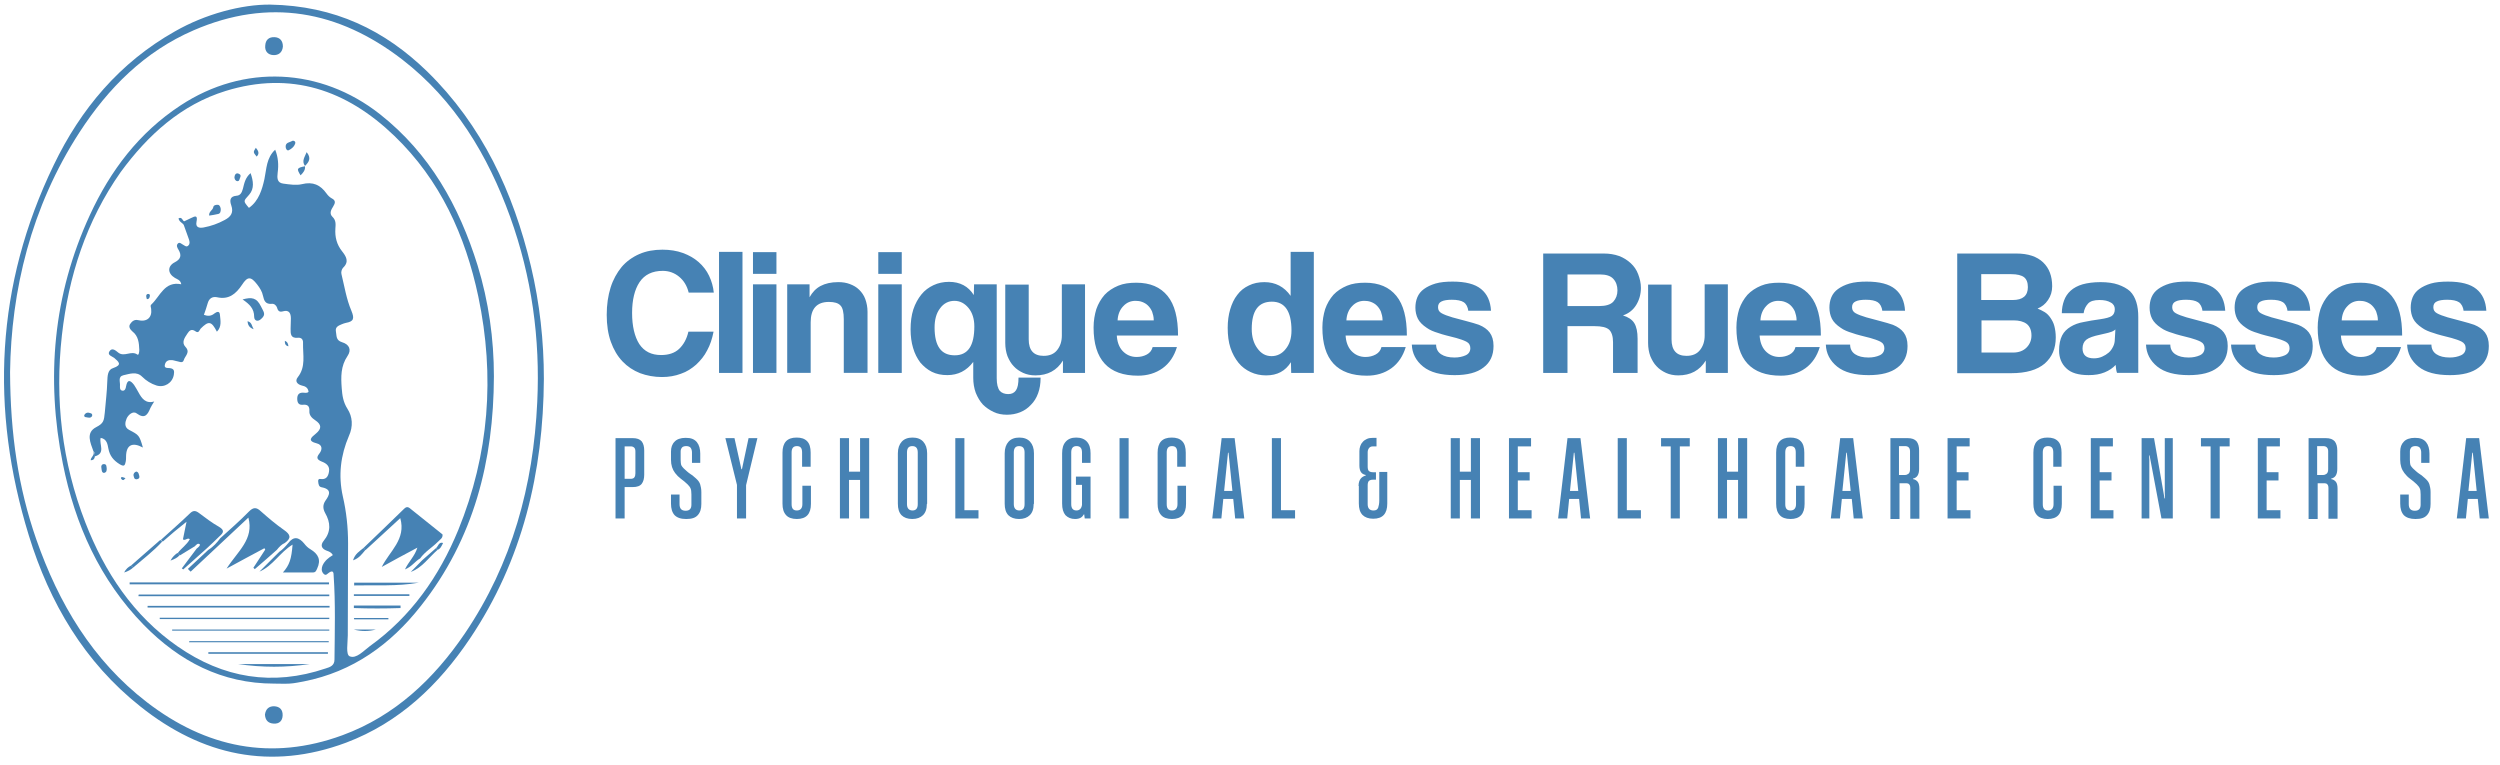 <?xml version="1.0" encoding="UTF-8"?> <svg xmlns="http://www.w3.org/2000/svg" width="340" height="104" viewBox="0 0 340 104"><g fill="none" fill-rule="evenodd"><g fill="#4682B4" fill-rule="nonzero"><g><g><g><path d="M72.202 36.085C69.8 26.034 65.592 16.957 58.118 9.642 52.333 4.017 45.536.68 36.747.527 32.878.49 27.92 1.803 23.79 4.167c-7.513 4.238-12.808 10.54-16.488 18.191-7.887 16.316-8.677 33.194-3.38 50.373 2.817 9.151 7.549 17.216 15.174 23.255 8.375 6.677 17.727 8.74 27.98 4.913 7.25-2.739 12.582-7.84 16.826-14.14 7.173-10.653 9.99-22.655 10.065-35.332 0-5.177-.564-10.278-1.765-15.342zm-8.977 49.96c-4.206 6.19-9.503 11.215-16.638 13.841-9.69 3.563-18.591 1.688-26.628-4.5-7.399-5.703-11.98-13.429-15.023-22.13-2.44-7.014-3.53-14.254-3.567-22.768.15-11.026 2.817-22.392 9.465-32.63C14.74 11.855 19.66 6.904 26.345 4.016c10.217-4.426 19.681-2.7 28.356 3.976 7.173 5.55 11.644 13.015 14.685 21.417 2.93 8.14 4.095 16.54 3.68 25.167-.526 11.327-3.418 21.979-9.841 31.469z" transform="translate(-20 -12) translate(0 3.1) translate(20 9)"></path><path d="M51.658 15.419c-8.074-6.34-18.517-6.826-27.079-1.2-5.67 3.713-9.577 8.888-12.356 14.927-4.996 10.84-6.01 22.168-3.68 33.794 1.652 8.29 5.032 15.828 11.004 21.942 4.844 4.95 10.629 7.989 17.727 7.989.713 0 1.39.038 2.103 0 .677-.038 1.314-.188 1.953-.3 6.647-1.313 11.793-5.027 15.888-10.24 7.249-9.152 9.915-19.804 9.953-31.244 0-5.101-.713-10.165-2.215-15.078-2.52-8.1-6.5-15.227-13.298-20.59zM62.324 71.98c-2.592 6.301-6.423 11.777-12.02 15.792-.863.637-1.84 1.762-2.742 1.388-.564-.226-.263-1.839-.263-2.85 0-4.164.038-8.326.038-12.528 0-2.138-.226-4.275-.713-6.376-.639-2.85-.3-5.59.827-8.215.6-1.312.488-2.626-.188-3.675-.6-.939-.714-1.839-.789-2.814-.113-1.538-.15-3.001.789-4.388.563-.825.262-1.575-.752-1.875-.863-.263-.714-.9-.827-1.463-.113-.6.338-.788.789-.975.188-.075.376-.15.564-.188 1.05-.188 1.202-.563.751-1.65-.675-1.575-.94-3.301-1.352-4.99-.075-.262.038-.674.226-.862.863-.825.413-1.538-.15-2.25-.713-.9-.976-1.914-.901-3.076.038-.563.113-1.125-.413-1.613-.45-.45-.15-.975.113-1.388.301-.489.376-.826-.226-1.125-.262-.15-.488-.375-.676-.638-.827-1.162-1.841-1.65-3.343-1.275-.789.187-1.69.038-2.555-.075-.864-.113-.826-.825-.751-1.463.15-1.088.075-2.138-.338-3.15-1.202 1.124-1.164 2.587-1.465 4.012-.301 1.35-.752 2.963-2.104 3.901-.826-.975-.751-.9.038-1.8.714-.826.564-1.839.188-2.925-.751.638-.863 1.425-1.05 2.138-.15.524-.339.9-.864.938-.94.075-.94.674-.714 1.312.338.975-.038 1.538-.901 1.988-.901.488-1.84.825-2.854 1.013-.6.113-1.126 0-.976-.75.188-.939-.15-.826-.752-.525-.3.15-.638.3-.94.45 0 .15-.038.262-.038.412v.074c.225.675.49 1.313.714 1.989.075.262.15.562-.075.787-.263.3-.489.038-.713-.075-.225-.113-.49-.412-.714-.188-.263.263-.113.563.075.862.45.751.3 1.276-.489 1.688-1.051.525-1.014 1.538 0 2.138.301.187.752.262.863.862-2.291-.45-2.854 1.612-4.056 2.738-.226.188-.038.412-.038.638.15 1.163-.6 1.8-1.803 1.5-.489-.113-.826.188-1.051.525-.263.375 0 .75.3 1.013.827.638.902 1.575.94 2.513 0 .262-.074.787-.262.638-.827-.6-1.765.375-2.591-.263-.338-.262-.827-.75-1.203-.188-.337.525.338.676.639.9.6.526 1.164.939-.15 1.39-.752.225-.752 1.087-.788 1.8-.038 1.425-.225 2.85-.338 4.238-.113 1.124-.15 1.463-1.164 1.988-1.465.75-.789 2.138-.376 3.3.225.188.225.412.188.675 1.502-.412.564-1.613.788-2.513.864.15.94.9 1.051 1.463.188.975.676 1.575 1.502 2.1.714.45.752.114.864-.374.038-.188.038-.376.038-.6 0-1.613.826-2.063 2.291-1.276-.489-1.687-.525-1.687-1.877-2.4-.714-.375-.526-1.088-.338-1.538.188-.45.826-1.087 1.352-.712 1.126.825 1.502.187 1.878-.713.113-.262.3-.525.525-.9-1.164.337-1.69-.412-2.14-1.237-.188-.338-.376-.675-.6-1.013-.49-.638-.902-.826-1.09.187-.038.3-.15.6-.45.6-.451-.038-.376-.45-.376-.713.038-.488-.301-1.2.45-1.388.864-.188 1.803-.563 2.555.188.563.563 1.239.975 1.952 1.2 1.09.338 2.179-.337 2.367-1.463.075-.488.075-.825-.564-.9-.263-.038-.826.075-.639-.525.113-.45.49-.6.902-.563.188 0 .376.075.564.113.375.038.94.412 1.089-.113.15-.563.94-1.05.225-1.8-.564-.6-.114-1.238.262-1.8.263-.413.564-.713 1.126-.301.413.3.526-.188.676-.375 1.089-1.088 1.465-1.05 2.215.412.675-.675.489-1.5.413-2.289-.039-.6-.451-.412-.752-.188-.45.376-.901.376-1.427.188.188-.525.376-1.088.526-1.613.187-.637.638-.9 1.239-.787 1.615.375 2.59-.45 3.417-1.688.752-1.162 1.203-1.162 2.066-.038.376.489.675.975.788 1.538.15.676.338 1.163 1.203 1.088.3-.038.6.188.713.525.113.45.338.638.827.488.788-.226 1.05.263 1.05.975 0 .45-.037.938-.037 1.389 0 .674-.039 1.35 1.014 1.237.45-.038.714.226.675.75-.038 1.575.413 3.19-.713 4.614-.45.563-.038.975.525 1.125.526.113.864.3.94.862-.226.226-.526.113-.788.113-.564 0-.752.337-.752.825 0 .525.188.862.713.826.677-.075.977.15.94.862-.038.563.338.938.788 1.237.902.6.902 1.163.075 1.839-.6.488-1.202.975.15 1.312.752.188.788.825.338 1.388-.451.563-.301.826.337 1.088.6.226 1.126.6.977 1.389-.113.674-.413 1.087-1.165.975-.262-.039-.337.15-.3.375.038.337.074.674.45.75 1.427.263 1.126 1.014.526 1.839-.376.563-.338 1.088-.038 1.65.751 1.313.826 2.552-.188 3.79-.49.599-.301 1.087.412 1.35.301.112.6.187.827.6-.564.336-1.09.75-1.39 1.388-.15.375-.188.75.074 1.087.376.45.564.039.827-.112.526-.338.6 0 .6.412.263 3.825.15 7.651.113 11.44 0 .787-.563 1.013-1.202 1.2-7.211 2.438-13.933 1.313-20.132-3-6.047-4.201-9.915-10.09-12.544-16.842-3.193-8.215-4.17-16.728-3.193-25.468.901-8.027 3.304-15.527 8-22.204 3.718-5.064 8.225-9.152 14.272-11.027 8.864-2.738 16.45-.15 22.947 6.114 6.235 6 9.653 13.54 11.418 21.867 2.264 10.802 1.476 21.417-2.731 31.731z" transform="translate(-20 -12) translate(0 3.1) translate(20 9)"></path><g><path d="M1.84 3.16c.751.037 1.239-.376 1.313-1.163 0-.788-.412-1.238-1.126-1.276C1.24.683.788 1.096.75 1.884c-.075.75.376 1.237 1.09 1.275zM1.951 91.715c-.713 0-1.126.375-1.239 1.126.038.75.413 1.2 1.202 1.238.752.038 1.165-.376 1.203-1.088.036-.788-.376-1.238-1.166-1.276z" transform="translate(-20 -12) translate(0 3.1) translate(20 9) translate(35.321 4.233)"></path></g><path d="M25.029 30.422v.074c.038 0 .038-.036 0-.074z" transform="translate(-20 -12) translate(0 3.1) translate(20 9)"></path><path d="M24.278 29.596c.075.45.49.6.752.9v-.074c0-.15.038-.263.038-.412-.264-.075-.302-.676-.79-.414zM12.334 62.491c.413 0 .526-.225.564-.488.038-.262.038-.488-.188-.674.188.487-.376.749-.376 1.162zM28.335 74.68c-.94.863-1.841 1.726-2.78 2.588.114.113.225.263.376.376 2.63-2.475 5.259-4.913 7.85-7.351.789 2.963-1.465 4.575-2.967 6.939 1.916-1.05 3.53-1.914 5.146-2.776.038.075.075.15.113.188-.526.825-1.09 1.65-1.615 2.475.075.075.15.113.188.187 1.014-.862 2.027-1.762 3.005-2.625.3-.376.639-.751 1.09-.939.939-.675.75-1.162-.114-1.762-1.126-.787-2.14-1.65-3.155-2.55-.6-.564-1.014-.564-1.615.037-1.239 1.276-2.59 2.438-3.906 3.639-.415.563-.941 1.163-1.616 1.575zM49.704 74.719c1.577-1.463 3.193-2.925 4.732-4.352.826 2.889-1.465 4.501-2.517 6.639 1.54-.862 3.08-1.688 4.845-2.626-.376 1.2-1.202 1.913-1.69 2.963.94-.375 1.39-1.124 2.066-1.5.638-.9 1.615-1.463 2.403-2.25.263-.3.714-.488.639-1.013-1.39-1.125-2.78-2.213-4.17-3.339-.337-.262-.6-.6-1.05-.15-1.842 1.801-3.681 3.564-5.522 5.327.078.113.19.188.264.3zM25.368 70.856c-.188.938-.338 1.687-.49 2.4.339.225.565-.263.94-.039-.412.788-1.164 1.238-1.653 1.914l.301.3 2.028-1.237c.188-.188.412-.488.675-.263.113.113-.188.412-.412.563-.676.9-1.353 1.8-2.028 2.701.075.038.113.113.188.15l3.23-2.889c.563-.525 1.126-1.05 1.69-1.612.563-.489.751-.826-.075-1.313-.94-.524-1.803-1.2-2.666-1.838-.49-.375-.827-.412-1.278.038-1.277 1.237-2.629 2.4-3.943 3.6.075.076.188.15.263.227.976-.865 1.99-1.727 3.23-2.702zM17.63 79.37h27.116v-.263H17.63v.262zM37.986 74.943l-2.704 2.7c1.84-.787 2.779-2.625 4.507-3.675-.15 1.95-.413 2.775-1.314 3.789h4.056c.376 0 .45-.188.6-.525.564-1.201.15-1.988-.901-2.626-.338-.188-.639-.488-.863-.787-.714-.863-1.427-1.05-2.179-.039-.376.45-.751.864-1.202 1.163zM18.832 80.982h25.952v-.226H18.87c-.038.076-.038.151-.038.226zM20.07 82.52h24.751v-.226h-24.75v.226zM21.724 83.908v.188h23.06v-.188h-23.06zM28.335 88.821h16.263v-.225H28.335v.225zM48.165 79.52c2.93-.075 5.86.15 8.788-.375h-8.788v.375zM23.414 85.67h21.37v-.149h-21.37v.15zM25.742 87.096c0 .038 0 .113-.038.15h19.004v-.15H25.742zM34.568 42.988c0 .525.489.75.976.262.676-.6.301-.938-.038-1.65-.6-1.238-1.277-1.313-2.516-.976.94.638 1.578 1.238 1.578 2.364zM42.155 90.21h-9.802c3.304.486 6.534.486 9.802 0zM48.127 80.72v.225h7.55v-.225h-7.55zM48.127 82.257v.338c2.104.074 4.244.074 6.348 0v-.338h-6.348z" transform="translate(-20 -12) translate(0 3.1) translate(20 9)"></path><path d="M18.118 77.082c1.352-1.163 2.743-2.212 3.944-3.526-.075-.075-.188-.15-.263-.226-1.314 1.163-2.666 2.326-3.982 3.488.075.076.188.151.301.264zM48.165 84.133h4.657v-.188h-4.695c.038.076.038.151.038.188zM59.282 74.456c-.639.563-1.24 1.088-1.878 1.651-.526.525-1.014 1.05-1.54 1.575 1.54-.563 2.441-1.95 3.644-3.001-.077-.075-.151-.15-.226-.225zM29.687 27.76c-.263-.039-.639.037-.676.3-.074.45-.638.6-.563 1.162.412-.074.826-.113 1.239-.224.3-.075.337-.375.337-.674-.038-.228-.113-.49-.337-.565zM39.752 19.056c-.338.226-.94.188-.902.826 0 .226.188.563.413.45.413-.188.788-.525.901-.975.039-.188-.15-.375-.412-.3zM41.704 20.594c-.262.675-.713 1.201-.226 1.876.527-.525.903-1.05.226-1.876zM41.48 22.508s0-.037 0 0c0-.037 0-.037 0 0zM48.014 76.106c.863-.3 1.24-.9 1.69-1.425l-.263-.263c-.525.45-1.164.788-1.427 1.688zM14.137 64.217c.376-.075.376-.337.376-.6-.038-.262 0-.6-.376-.6-.338 0-.413.301-.338.6.037.261.037.562.338.6zM41.48 22.508c0-.037 0 0 0 0zM40.878 23.745c.338-.337.675-.713.6-1.237-1.126.225-1.162.337-.6 1.237zM18.607 65.08c.263-.039.413-.189.338-.451-.075-.226-.075-.525-.413-.6-.262.075-.412.338-.375.525.074.188.036.563.45.525zM32.353 23.483c-.301-.039-.413.187-.45.412-.076.3.112.6.337.637.337.075.337-.337.45-.563.114-.335-.15-.412-.337-.486zM51.094 85.521h-2.967c1.015.262 1.991.262 2.967 0zM12.26 56.077c-.302-.113-.601-.075-.79.263-.074.15.04.3.226.3.3.038.6.188.826-.15.075-.225-.038-.375-.263-.413zM34.907 21.195c.45-.45.188-.825-.113-1.2-.376.6-.376.6.113 1.2zM34.493 44.675c-.263-.45-.226-.938-.826-1.088.038.525.226.862.826 1.088z" transform="translate(-20 -12) translate(0 3.1) translate(20 9)"></path><path d="M59.282 74.456l.226.226c.412-.15.563-.563.751-.938-.601-.188-.64.45-.977.712zM23.19 76.144c.6-.226.975-.412 1.238-.75l-.3-.301c-.338.263-.676.526-.939 1.05zM18.118 77.082c-.113-.075-.188-.188-.3-.262-.376.187-.676.45-.94.938.527-.151.903-.377 1.24-.676zM20.146 39.874c-.188 0-.263.15-.263.3s.075.412.113.412c.225 0 .338-.15.376-.375.038-.188 0-.337-.226-.337zM39.226 47c-.038-.337-.113-.6-.489-.75 0 .375.039.638.49.75zM16.766 65.192c.075 0 .15-.113.301-.262-.226-.075-.337-.15-.489-.15-.113 0-.188.15-.075.262.037.075.15.15.263.15z" transform="translate(-20 -12) translate(0 3.1) translate(20 9)"></path></g><g><g><path d="M1.538 6.89v4.302H.299V.268h2.327c.6 0 .976.149 1.239.449.226.3.337.71.337 1.234v3.292c0 .523-.113.936-.337 1.234-.226.3-.638.449-1.239.449H1.538v-.037zm0-1.086h.826c.226 0 .412-.074.488-.187.113-.15.15-.336.15-.561V2.1c0-.225-.038-.411-.15-.524-.113-.112-.262-.187-.488-.187h-.826v4.415zM10.697 3.596V2.213c0-.262-.075-.487-.188-.637-.113-.149-.338-.225-.6-.225-.263 0-.45.075-.564.187-.113.15-.188.3-.188.524v1.16c0 .336.039.561.075.71.075.15.188.3.338.45.15.149.3.261.45.41.15.15.338.262.489.375.188.112.337.225.488.374.15.113.301.262.413.374.187.188.337.411.412.675.075.261.15.598.15 1.01V9.21c0 .674-.15 1.16-.489 1.534-.337.374-.826.523-1.577.523s-1.236-.187-1.575-.523c-.337-.374-.488-.898-.488-1.57V7.937h1.163v1.309c0 .598.263.898.826.898.526 0 .788-.262.788-.824V7.937c0-.375-.038-.673-.113-.824-.074-.187-.226-.374-.412-.561-.3-.3-.6-.524-.9-.75-.302-.224-.564-.486-.789-.784-.375-.487-.563-1.086-.563-1.796V2.1c0-.562.15-1.01.488-1.347C8.632.417 9.157.23 9.832.23c.376 0 .675.038.94.149.262.112.45.262.6.449.15.187.262.41.337.672.075.262.113.562.113.86v1.273h-1.125v-.037zM16.815 11.192L16.815 6.628 15.239.268 16.478.268 17.417 4.495 17.492 4.495 18.392.268 19.594.268 18.055 6.666 18.055 11.193zM25.711 6.739h1.164v2.468c0 1.385-.638 2.058-1.915 2.058-.675 0-1.163-.187-1.464-.524-.338-.374-.489-.86-.489-1.57V2.249c0-1.385.638-2.057 1.915-2.057.638 0 1.089.149 1.426.487.338.336.489.86.489 1.57v1.909h-1.164V2.213c0-.599-.226-.86-.713-.86-.489 0-.713.3-.713.86v7.034c0 .598.226.86.713.86.489 0 .751-.3.751-.86V6.739zM33.557 11.192L33.557 5.953 32.056 5.953 32.056 11.192 30.817 11.192 30.817.268 32.056.268 32.056 4.832 33.557 4.832 33.557.268 34.795.268 34.795 11.192zM42.64 9.209c0 .71-.187 1.198-.524 1.534-.338.336-.827.523-1.465.523-.638 0-1.125-.187-1.464-.523-.338-.374-.489-.86-.489-1.57V2.324c0-.674.188-1.198.526-1.57.337-.373.826-.562 1.464-.562s1.125.187 1.464.562c.338.374.526.897.526 1.57V9.21h-.037zm-1.238-6.996c0-.599-.262-.86-.75-.86-.49 0-.714.3-.714.86v7.034c0 .561.263.86.751.86.489 0 .713-.3.713-.86V2.213zM46.509 11.192L46.509.268 47.747.268 47.747 10.07 49.662 10.07 49.662 11.192zM57.168 9.209c0 .71-.187 1.198-.525 1.534-.337.336-.826.523-1.464.523-.639 0-1.126-.187-1.465-.523-.337-.374-.488-.86-.488-1.57V2.324c0-.674.188-1.198.525-1.57.338-.373.826-.562 1.464-.562.639 0 1.126.187 1.465.562.339.374.525.897.525 1.57V9.21h-.037zM55.93 2.213c0-.599-.263-.86-.751-.86-.489 0-.713.3-.713.86v7.034c0 .561.262.86.75.86.49 0 .714-.3.714-.86V2.213zM64.113 11.192l-.075-.562H64c-.113.187-.226.337-.412.45-.187.112-.45.186-.788.186-.564 0-.976-.187-1.313-.523-.301-.374-.45-.86-.45-1.57V2.324c0-.674.149-1.198.488-1.57.337-.375.788-.562 1.426-.562.638 0 1.127.187 1.464.562.338.374.489.897.489 1.57v1.31H63.74V2.212c0-.599-.262-.86-.751-.86s-.713.3-.713.86v7.034c0 .561.226.86.713.86.412 0 .675-.262.751-.749V6.626h-.826V5.505h1.99v5.687h-.791zM68.844 11.192L68.844.268 70.082.268 70.082 11.192zM76.726 6.739h1.163v2.468c0 1.385-.638 2.058-1.914 2.058-.675 0-1.164-.187-1.465-.524-.337-.374-.488-.86-.488-1.57V2.249c0-1.385.638-2.057 1.914-2.057.639 0 1.09.149 1.427.487.337.336.488.86.488 1.57v1.909h-1.163V2.213c0-.599-.226-.86-.713-.86-.488 0-.714.3-.714.86v7.034c0 .598.226.86.714.86.487 0 .75-.3.75-.86V6.739zM84.571 11.192l-.262-2.656h-1.352l-.262 2.656h-1.239L82.733.268h1.764l1.313 10.924H84.57zm-1.5-3.741h1.125l-.526-5.2h-.074l-.526 5.2zM89.563 11.192L89.563.268 90.801.268 90.801 10.07 92.716 10.07 92.716 11.192zM101.351 6.777c0-.45.113-.786.301-1.01.188-.224.412-.337.676-.412v-.074c-.6-.113-.862-.524-.862-1.31V2.028c0-.225.038-.45.113-.674.074-.226.187-.411.337-.562.15-.187.338-.3.563-.41.226-.112.526-.15.827-.15h.488v1.16h-.488c-.226 0-.413.074-.526.225-.113.149-.188.336-.188.561v1.945c0 .262.039.487.15.599.113.112.3.187.6.187h.376v1.01h-.412c-.263 0-.45.075-.564.187-.113.15-.15.337-.15.599v2.544c0 .562.263.86.788.86.338 0 .526-.112.639-.374.074-.225.15-.562.15-.936V4.87h1.088v4.302c0 1.385-.638 2.058-1.915 2.058-.638 0-1.127-.187-1.464-.524-.338-.374-.489-.86-.489-1.57V6.778h-.038v-.001zM116.629 11.192L116.629 5.953 115.128 5.953 115.128 11.192 113.889 11.192 113.889.268 115.128.268 115.128 4.832 116.629 4.832 116.629.268 117.867.268 117.867 11.192zM121.808 11.192L121.808.268 124.812.268 124.812 1.389 123.01 1.389 123.01 4.906 124.624 4.906 124.624 6.028 123.01 6.028 123.01 10.069 124.886 10.069 124.886 11.19 121.808 11.19zM131.607 11.192l-.263-2.656h-1.351l-.263 2.656h-1.238L129.768.268h1.764l1.313 10.924h-1.238zm-1.503-3.741h1.127l-.525-5.2h-.075l-.527 5.2zM136.598 11.192L136.598.268 137.837.268 137.837 10.07 139.752 10.07 139.752 11.192zM143.806 11.192L143.806 1.389 142.492 1.389 142.492.268 146.397.268 146.397 1.389 145.045 1.389 145.045 11.192zM152.964 11.192L152.964 5.953 151.463 5.953 151.463 11.192 150.225 11.192 150.225.268 151.463.268 151.463 4.832 152.964 4.832 152.964.268 154.203.268 154.203 11.192zM160.848 6.739h1.164v2.468c0 1.385-.639 2.058-1.915 2.058-.675 0-1.164-.187-1.464-.524-.338-.374-.489-.86-.489-1.57V2.249c0-1.385.638-2.057 1.915-2.057.638 0 1.088.149 1.426.487.337.336.489.86.489 1.57v1.909h-1.164V2.213c0-.599-.226-.86-.713-.86s-.713.3-.713.86v7.034c0 .598.224.86.713.86.488 0 .751-.3.751-.86V6.739zM168.694 11.192l-.263-2.656h-1.351l-.263 2.656h-1.238L166.855.268h1.764l1.313 10.924h-1.238zm-1.54-3.741h1.127l-.525-5.2h-.075l-.527 5.2zM173.685 11.192V.268h2.328c.6 0 .975.149 1.238.449.224.3.337.71.337 1.234v2.506c0 .75-.262 1.198-.826 1.31v.074c.263.038.489.187.639.374.15.187.224.524.224.936v4.079h-1.238V7.077c0-.226-.038-.411-.15-.524-.075-.113-.263-.15-.489-.15h-.826v4.865h-1.238v-.076h.001zm2.666-9.129c0-.449-.226-.71-.676-.71h-.826V5.28h.826c.188 0 .338-.075.489-.187.113-.113.187-.3.187-.599V2.063zM181.456 11.192L181.456.268 184.46.268 184.46 1.389 182.696 1.389 182.696 4.906 184.31 4.906 184.31 6.028 182.696 6.028 182.696 10.069 184.573 10.069 184.573 11.19 181.456 11.19zM195.833 6.739h1.163v2.468c0 1.385-.638 2.058-1.915 2.058-.676 0-1.163-.187-1.464-.524-.337-.374-.489-.86-.489-1.57V2.249c0-1.385.639-2.057 1.915-2.057.638 0 1.089.149 1.426.487.338.336.489.86.489 1.57v1.909h-1.125V2.213c0-.599-.226-.86-.714-.86s-.713.3-.713.86v7.034c0 .598.226.86.713.86.49 0 .752-.3.752-.86V6.74h-.038V6.74zM200.939 11.192L200.939.268 203.942.268 203.942 1.389 202.14 1.389 202.14 4.906 203.754 4.906 203.754 6.028 202.14 6.028 202.14 10.069 204.017 10.069 204.017 11.19 200.939 11.19zM210.548 11.192l-1.614-8.568h-.075c0 .187.038.374.038.561v8.007h-1.05V.268h1.688l1.427 8.193h.075c0-.225-.039-.448-.039-.71v-.786-.972V.269h1.09v10.924l-1.54-.001zM217.23 11.192L217.23 1.389 215.917 1.389 215.917.268 219.821.268 219.821 1.389 218.47 1.389 218.47 11.192zM223.649 11.192L223.649.268 226.653.268 226.653 1.389 224.851 1.389 224.851 4.906 226.465 4.906 226.465 6.028 224.851 6.028 224.851 10.069 226.728 10.069 226.728 11.19 223.649 11.19zM230.556 11.192V.268h2.327c.6 0 .976.149 1.238.449.225.3.338.71.338 1.234v2.506c0 .75-.263 1.198-.826 1.31v.074c.262.038.488.187.638.374.15.187.225.524.225.936v4.079h-1.239V7.077c0-.226-.038-.411-.15-.524-.074-.113-.262-.15-.488-.15h-.826v4.865h-1.239v-.076h.002zm2.664-9.129c0-.449-.225-.71-.676-.71h-.826V5.28h.826c.188 0 .338-.075.489-.187.113-.113.187-.3.187-.599V2.063zM245.871 3.596V2.213c0-.262-.075-.487-.187-.637-.113-.149-.338-.225-.6-.225-.263 0-.451.075-.564.187-.113.15-.188.3-.188.524v1.16c0 .336.038.561.075.71.075.15.188.3.337.45.15.149.301.261.45.41.15.15.338.262.49.375.187.112.337.225.488.374.15.113.3.262.412.374.188.188.338.411.413.675.075.261.15.598.15 1.01V9.21c0 .674-.15 1.16-.49 1.534-.337.374-.825.523-1.575.523-.713 0-1.238-.187-1.577-.523-.338-.374-.489-.898-.489-1.57V7.937h1.164v1.309c0 .598.262.898.826.898.525 0 .788-.262.788-.824V7.937c0-.375-.038-.673-.113-.824-.075-.187-.226-.374-.413-.561-.3-.3-.6-.524-.9-.75-.301-.224-.564-.486-.788-.784-.376-.487-.564-1.086-.564-1.796V2.1c0-.562.15-1.01.489-1.347.3-.336.826-.523 1.5-.523.376 0 .677.038.94.149.262.112.45.262.6.449.15.187.263.41.337.672.075.262.113.562.113.86v1.273h-1.126v-.037h.002zM253.828 11.192l-.262-2.656h-1.352l-.262 2.656h-1.239L251.99.268h1.764l1.313 10.924h-1.239zm-1.537-3.741h1.125l-.525-5.2h-.075l-.525 5.2z" transform="translate(-20 -12) translate(0 3.1) translate(20 9) translate(82 33) translate(1.412 26.217)"></path></g><path d="M15.037 12.042c-.187.936-.45 1.758-.862 2.506-.376.75-.901 1.385-1.502 1.945-.6.524-1.276.973-2.064 1.235-.788.3-1.652.449-2.59.449-1.05 0-2.064-.188-2.965-.524-.94-.374-1.727-.898-2.402-1.609-.676-.71-1.202-1.608-1.576-2.655C.7 12.342.513 11.106.513 9.722c0-1.383.187-2.619.525-3.704.337-1.085.863-2.02 1.5-2.806.64-.749 1.465-1.347 2.403-1.758.939-.411 1.99-.598 3.153-.598 1.014 0 1.952.149 2.778.449.826.3 1.539.71 2.139 1.234.6.524 1.089 1.16 1.426 1.87.338.711.564 1.496.638 2.283H11.66c-.226-.936-.675-1.646-1.314-2.17-.638-.524-1.39-.785-2.214-.785-1.426 0-2.477.523-3.153 1.534-.676 1.01-1.014 2.432-1.014 4.19 0 1.795.338 3.217.976 4.227.676 1.011 1.652 1.497 2.965 1.497 1.014 0 1.84-.262 2.44-.824.6-.561 1.051-1.347 1.277-2.357h3.416v.038h-.002zM15.787 17.617L15.787 1.155 18.978 1.155 18.978 17.618 15.787 17.618zM20.405 4.148V1.192h3.191v2.956h-3.191zm0 13.469V5.569h3.191v12.048h-3.191zM32.755 17.617V10.32c0-.936-.15-1.571-.45-1.87-.301-.337-.827-.488-1.577-.488-1.652 0-2.476.936-2.476 2.768v6.884H25.06V5.568h3.04v1.758c.376-.675.863-1.198 1.502-1.535.638-.336 1.426-.523 2.402-.523.563 0 1.088.075 1.577.262.488.187.9.41 1.276.785.338.336.639.749.826 1.272.188.524.301 1.085.301 1.722v8.305h-3.23v.003zM37.447 4.148V1.192h3.191v2.956h-3.19zm0 13.469V5.569h3.191v12.048h-3.19zM59.52 18.29c0 .786-.113 1.497-.338 2.096-.226.636-.563 1.16-.976 1.571-.412.449-.9.785-1.464 1.01-.563.226-1.164.337-1.802.337-.638 0-1.276-.113-1.802-.375-.563-.261-1.05-.598-1.464-1.01-.412-.449-.713-.973-.976-1.609-.226-.636-.337-1.309-.337-2.02v-2.17c-.901 1.198-2.065 1.796-3.53 1.796-.787 0-1.5-.149-2.102-.449-.601-.3-1.127-.748-1.577-1.272-.412-.562-.751-1.198-.976-1.983-.226-.749-.337-1.609-.337-2.507 0-1.01.113-1.908.375-2.731.263-.786.639-1.46 1.09-2.02.45-.562 1.013-.973 1.651-1.272.638-.3 1.352-.45 2.103-.45 1.5 0 2.628.599 3.378 1.797l.038-1.46h3.078v12.758c0 .824.15 1.385.412 1.722.263.3.675.448 1.164.448.488 0 .826-.187 1.05-.523.226-.336.338-.898.338-1.721h3.004v.038zm-11.676-3.067c1.802 0 2.665-1.31 2.665-3.929 0-1.01-.263-1.87-.788-2.506-.525-.636-1.164-.973-1.915-.973-.788 0-1.464.337-1.951 1.01-.526.674-.752 1.572-.752 2.62.002 2.543.903 3.778 2.741 3.778z" transform="translate(-20 -12) translate(0 3.1) translate(20 9) translate(82 33)"></path><path d="M62.56 17.617v-1.684c-.826 1.347-2.065 2.02-3.754 2.02-.6 0-1.163-.113-1.652-.336-.488-.226-.939-.524-1.276-.898-.376-.375-.639-.86-.863-1.385-.188-.524-.3-1.122-.3-1.796V5.606h3.19v7.445c0 1.496.677 2.245 2.027 2.245.826 0 1.426-.262 1.84-.786.412-.523.638-1.16.638-1.983V5.57h3.153v12.048H62.56zM69.88 12.454c.038.898.3 1.647.788 2.17.489.524 1.127.824 1.915.824.525 0 .975-.113 1.39-.337.412-.225.676-.561.787-1.01h3.303c-.376 1.234-1.014 2.207-1.951 2.88-.94.674-2.065 1.011-3.341 1.011-4.016 0-6.044-2.17-6.044-6.547 0-.936.15-1.758.375-2.507.263-.748.639-1.384 1.126-1.945.488-.523 1.125-.936 1.84-1.234.713-.3 1.539-.41 2.477-.41 1.876 0 3.266.597 4.242 1.795.975 1.198 1.426 2.994 1.426 5.388H69.88v-.078zm5.03-2.02c0-.45-.113-.824-.226-1.16-.15-.337-.338-.599-.564-.824-.225-.224-.488-.374-.787-.487-.301-.112-.6-.15-.901-.15-.639 0-1.202.226-1.653.712-.45.449-.75 1.121-.787 1.945h4.916v-.037h.002zM93.603 17.617l-.038-1.46c-.751 1.198-1.84 1.796-3.378 1.796-.751 0-1.464-.15-2.102-.45-.639-.299-1.202-.71-1.653-1.271-.45-.562-.826-1.235-1.088-2.02-.263-.785-.376-1.721-.376-2.732 0-.898.113-1.758.338-2.506.226-.75.525-1.422.975-1.983.413-.562.94-.973 1.578-1.273.6-.3 1.313-.449 2.102-.449 1.501 0 2.703.636 3.566 1.87V1.155h3.153v16.463h-3.077zm-2.665-2.282c.752 0 1.427-.336 1.915-.972.526-.637.788-1.46.788-2.507 0-2.62-.9-3.928-2.664-3.928-1.84 0-2.741 1.234-2.741 3.704 0 1.085.262 1.945.751 2.62.525.747 1.164 1.083 1.951 1.083zM100.998 12.454c.038.898.301 1.647.788 2.17.489.524 1.126.824 1.915.824.525 0 .976-.113 1.39-.337.412-.225.676-.561.787-1.01h3.303c-.375 1.234-1.014 2.207-1.951 2.88-.94.674-2.065 1.011-3.341 1.011-4.016 0-6.044-2.17-6.044-6.547 0-.936.15-1.758.376-2.507.262-.748.638-1.384 1.126-1.945.489-.523 1.126-.936 1.84-1.234.713-.3 1.54-.41 2.479-.41 1.876 0 3.266.597 4.242 1.795.975 1.198 1.426 2.994 1.426 5.388H101v-.078h-.003zm5.03-2.02c0-.45-.113-.824-.224-1.16-.15-.337-.338-.599-.564-.824-.224-.224-.488-.374-.788-.487-.3-.112-.6-.15-.9-.15-.639 0-1.202.226-1.653.712-.45.449-.751 1.121-.788 1.945h4.917v-.037zM117.703 9.237c-.075-.598-.3-1.01-.638-1.234-.338-.226-.901-.337-1.614-.337-.6 0-1.089.075-1.39.225-.337.15-.488.411-.488.786 0 .374.15.636.488.823.338.187.826.374 1.465.562.676.187 1.351.374 1.951.523.639.15 1.164.336 1.652.487.639.262 1.127.598 1.465 1.047.337.45.525 1.047.525 1.834 0 1.272-.45 2.245-1.351 2.918-.901.71-2.215 1.047-3.941 1.047-1.877 0-3.303-.375-4.28-1.16-.976-.785-1.502-1.796-1.54-2.994h3.303c0 .562.225 1.011.675 1.31.45.3 1.05.448 1.84.448.564 0 1.089-.112 1.501-.3.412-.187.638-.523.638-.972 0-.411-.187-.71-.563-.898-.376-.187-.826-.336-1.351-.487-1.014-.262-1.84-.449-2.44-.673-.639-.187-1.164-.41-1.578-.71-.563-.375-.976-.786-1.201-1.235-.225-.449-.338-.972-.338-1.496 0-.487.075-.972.263-1.421.188-.45.488-.824.9-1.122.413-.3.94-.561 1.577-.749.638-.187 1.426-.261 2.327-.261 1.763 0 3.04.336 3.866 1.01.826.673 1.276 1.647 1.351 2.956H117.7v.073h.004zM137.372 17.617v-4.19c0-.786-.188-1.347-.525-1.684-.376-.336-1.014-.487-2.028-.487h-3.642v6.36h-3.303V1.38h8.258c.752 0 1.427.113 2.065.337.6.223 1.127.561 1.577.972.45.411.788.898 1.014 1.496.226.598.376 1.198.376 1.87 0 .86-.226 1.647-.639 2.32-.412.673-1.014 1.16-1.801 1.422.713.225 1.238.561 1.539 1.047.3.487.45 1.197.45 2.132v4.639h-3.34v.003zM131.18 4.186v4.34h4.278c.901 0 1.578-.187 1.952-.598.375-.411.563-.936.563-1.534 0-.636-.188-1.16-.563-1.57-.376-.412-.976-.599-1.84-.599h-4.392v-.04h.002zM149.985 17.617v-1.684c-.826 1.347-2.065 2.02-3.753 2.02-.6 0-1.164-.113-1.653-.336-.488-.226-.939-.524-1.276-.898-.376-.375-.638-.86-.863-1.385-.188-.524-.3-1.122-.3-1.796V5.606h3.19v7.445c0 1.496.676 2.245 2.027 2.245.826 0 1.426-.262 1.84-.786.412-.523.638-1.16.638-1.983V5.57h3.153v12.048h-3.003zM157.305 12.454c.038.898.301 1.647.788 2.17.489.524 1.127.824 1.915.824.525 0 .976-.113 1.39-.337.412-.225.676-.561.787-1.01h3.303c-.375 1.234-1.014 2.207-1.951 2.88-.94.674-2.065 1.011-3.341 1.011-4.016 0-6.044-2.17-6.044-6.547 0-.936.15-1.758.376-2.507.262-.748.638-1.384 1.125-1.945.489-.523 1.127-.936 1.84-1.234.713-.3 1.54-.41 2.477-.41 1.876 0 3.266.597 4.242 1.795.975 1.198 1.426 2.994 1.426 5.388h-8.333v-.078zm5.03-2.02c0-.45-.113-.824-.226-1.16-.15-.337-.337-.599-.563-.824-.225-.224-.489-.374-.788-.487-.3-.112-.6-.15-.901-.15-.638 0-1.202.226-1.652.712-.45.449-.752 1.121-.788 1.945h4.917v-.037h.001zM174.009 9.237c-.075-.598-.301-1.01-.638-1.234-.338-.224-.901-.337-1.615-.337-.6 0-1.088.075-1.389.225-.337.15-.489.411-.489.786 0 .374.15.636.489.823.337.187.826.374 1.464.562.677.187 1.352.374 1.952.523.638.15 1.163.336 1.652.487.638.262 1.125.598 1.464 1.047.338.45.526 1.047.526 1.834 0 1.272-.45 2.245-1.352 2.918-.9.71-2.214 1.047-3.94 1.047-1.878 0-3.304-.375-4.28-1.16-.975-.785-1.5-1.796-1.539-2.994h3.303c0 .562.225 1.011.675 1.31.45.3 1.05.448 1.84.448.564 0 1.089-.112 1.501-.3.412-.187.638-.523.638-.972 0-.411-.187-.71-.563-.898-.376-.187-.826-.336-1.351-.487-1.014-.262-1.84-.449-2.44-.673-.639-.187-1.164-.41-1.578-.71-.563-.375-.976-.786-1.201-1.235-.226-.449-.338-.972-.338-1.496 0-.487.075-.972.263-1.421.188-.45.488-.824.9-1.122.413-.298.94-.561 1.578-.749.638-.187 1.426-.261 2.327-.261 1.764 0 3.04.336 3.866 1.01.826.674 1.277 1.647 1.352 2.956h-3.079v.073h.002zM184.183 17.617V1.379h8.033c1.614 0 2.816.411 3.642 1.198.826.787 1.238 1.87 1.238 3.255 0 .711-.187 1.31-.563 1.87-.376.562-.863.937-1.426 1.16.337.15.675.3.976.487.3.188.563.45.787.786.226.336.413.674.526 1.121.113.45.188.936.188 1.535 0 1.496-.489 2.655-1.501 3.553-1.014.86-2.515 1.31-4.58 1.31h-7.32v-.037zm3.265-13.431v3.517h4.278c1.39 0 2.065-.598 2.065-1.758 0-.636-.188-1.085-.526-1.347-.337-.262-.939-.411-1.727-.411.002-.001-4.09-.001-4.09-.001zm4.316 10.662c.788 0 1.39-.225 1.84-.673.45-.447.675-1.01.675-1.646 0-.711-.224-1.235-.638-1.57-.45-.337-1.05-.488-1.802-.488h-4.355v4.377h4.28zM205.916 17.617c-.113-.3-.15-.673-.188-1.086-.375.411-.862.75-1.5 1.01-.639.263-1.352.375-2.178.375-1.39 0-2.402-.3-3.04-.936-.638-.598-.976-1.421-.976-2.394 0-.86.15-1.534.412-2.057.263-.524.677-.898 1.164-1.198.489-.3 1.089-.524 1.764-.636.676-.15 1.426-.262 2.214-.374.788-.113 1.351-.262 1.614-.45.262-.187.412-.486.412-.935 0-.375-.188-.711-.563-.898-.376-.225-.863-.337-1.501-.337-.752 0-1.277.15-1.578.487-.3.338-.525.749-.6 1.31h-2.965c0-.637.113-1.199.3-1.722.188-.524.49-.973.902-1.347.412-.374.975-.673 1.614-.86.676-.187 1.5-.3 2.44-.3.939 0 1.763.113 2.402.337.638.225 1.201.523 1.614.898.412.41.676.898.862 1.496.188.598.263 1.272.263 2.02v7.594h-2.888v.003zm-.224-5.912c-.15.15-.413.3-.713.375-.301.112-.752.187-1.352.336-.9.187-1.539.411-1.876.673-.338.262-.526.674-.526 1.198 0 .898.526 1.346 1.54 1.346.412 0 .787-.074 1.126-.225.338-.149.639-.336.901-.561.263-.225.45-.524.6-.824.15-.3.225-.636.225-1.01l.075-1.308zM217.553 9.237c-.075-.598-.3-1.01-.638-1.234-.337-.224-.9-.337-1.614-.337-.6 0-1.089.075-1.39.225-.337.15-.488.411-.488.786 0 .374.15.636.489.823.337.187.826.374 1.464.562.676.187 1.351.374 1.951.523.639.15 1.164.336 1.653.487.638.262 1.125.598 1.464 1.047.337.45.525 1.047.525 1.834 0 1.272-.45 2.245-1.351 2.918-.901.71-2.214 1.047-3.941 1.047-1.877 0-3.303-.375-4.279-1.16-.976-.785-1.501-1.796-1.54-2.994h3.304c0 .562.226 1.011.676 1.31.45.3 1.05.448 1.84.448.563 0 1.089-.112 1.501-.3.412-.187.638-.523.638-.972 0-.411-.187-.71-.563-.898-.376-.187-.826-.336-1.351-.487-1.014-.262-1.84-.449-2.44-.673-.639-.187-1.164-.41-1.578-.71-.563-.375-.976-.786-1.201-1.235-.226-.449-.338-.972-.338-1.496 0-.487.075-.972.263-1.421.187-.45.488-.824.9-1.122.413-.298.94-.561 1.578-.749.638-.187 1.426-.261 2.327-.261 1.764 0 3.04.336 3.866 1.01.826.673 1.277 1.647 1.352 2.956h-3.079v.073zM229.115 9.237c-.074-.598-.3-1.01-.638-1.234-.337-.224-.9-.337-1.614-.337-.6 0-1.089.075-1.39.225-.337.15-.488.411-.488.786 0 .374.15.636.489.823.337.187.826.374 1.464.562.675.187 1.351.374 1.952.523.638.15 1.163.336 1.652.487.638.262 1.127.598 1.464 1.047.338.45.525 1.047.525 1.834 0 1.272-.45 2.245-1.351 2.918-.9.71-2.214 1.047-3.941 1.047-1.877 0-3.303-.375-4.279-1.16-.976-.785-1.5-1.796-1.539-2.994h3.303c0 .562.226 1.011.676 1.31.45.3 1.05.448 1.84.448.564 0 1.089-.112 1.501-.3.413-.187.639-.523.639-.972 0-.411-.188-.71-.564-.898-.375-.187-.826-.336-1.351-.487-1.014-.262-1.84-.449-2.44-.673-.639-.187-1.164-.41-1.576-.71-.564-.375-.976-.786-1.202-1.235-.224-.449-.337-.972-.337-1.496 0-.487.074-.972.262-1.421.188-.45.489-.824.901-1.122.413-.3.94-.561 1.577-.749.639-.187 1.427-.261 2.328-.261 1.763 0 3.04.336 3.866 1.01.826.673 1.276 1.647 1.351 2.956h-3.078v.073h-.001zM236.36 12.454c.038.898.3 1.647.787 2.17.489.524 1.127.824 1.915.824.526 0 .976-.113 1.39-.337.412-.225.675-.561.788-1.01h3.303c-.376 1.234-1.014 2.207-1.952 2.88-.939.674-2.064 1.011-3.34 1.011-4.017 0-6.045-2.17-6.045-6.547 0-.936.15-1.758.376-2.507.263-.748.638-1.384 1.125-1.945.489-.523 1.127-.936 1.84-1.234.713-.3 1.54-.41 2.477-.41 1.877 0 3.266.597 4.242 1.795s1.426 2.994 1.426 5.388h-8.332v-.078zm5.03-2.02c0-.45-.114-.824-.227-1.16-.15-.337-.337-.599-.563-.824-.226-.224-.489-.374-.788-.487-.3-.112-.6-.15-.9-.15-.64 0-1.203.226-1.653.712-.45.449-.751 1.121-.788 1.945h4.917v-.037h.001zM253.065 9.237c-.075-.598-.301-1.01-.639-1.234-.337-.224-.9-.337-1.614-.337-.6 0-1.088.075-1.39.225-.337.15-.488.411-.488.786 0 .374.15.636.489.823.339.187.826.374 1.464.562.676.187 1.351.374 1.952.523.638.15 1.163.336 1.652.487.638.262 1.125.598 1.464 1.047.338.45.525 1.047.525 1.834 0 1.272-.45 2.245-1.351 2.918-.9.71-2.214 1.047-3.941 1.047-1.877 0-3.303-.375-4.279-1.16-.976-.785-1.5-1.796-1.539-2.994h3.303c0 .562.224 1.011.675 1.31.45.3 1.05.448 1.84.448.563 0 1.089-.112 1.5-.3.413-.187.64-.523.64-.972 0-.411-.189-.71-.564-.898-.376-.187-.826-.336-1.352-.487-1.014-.262-1.84-.449-2.44-.673-.638-.187-1.163-.41-1.577-.71-.563-.375-.976-.786-1.202-1.235-.226-.449-.337-.972-.337-1.496 0-.487.075-.972.262-1.421.188-.45.489-.824.901-1.122.413-.298.94-.561 1.578-.749.638-.187 1.426-.261 2.327-.261 1.763 0 3.04.336 3.866 1.01.826.673 1.277 1.647 1.351 2.956h-3.078v.073h.002z" transform="translate(-20 -12) translate(0 3.1) translate(20 9) translate(82 33)"></path></g></g></g></g></g></svg> 